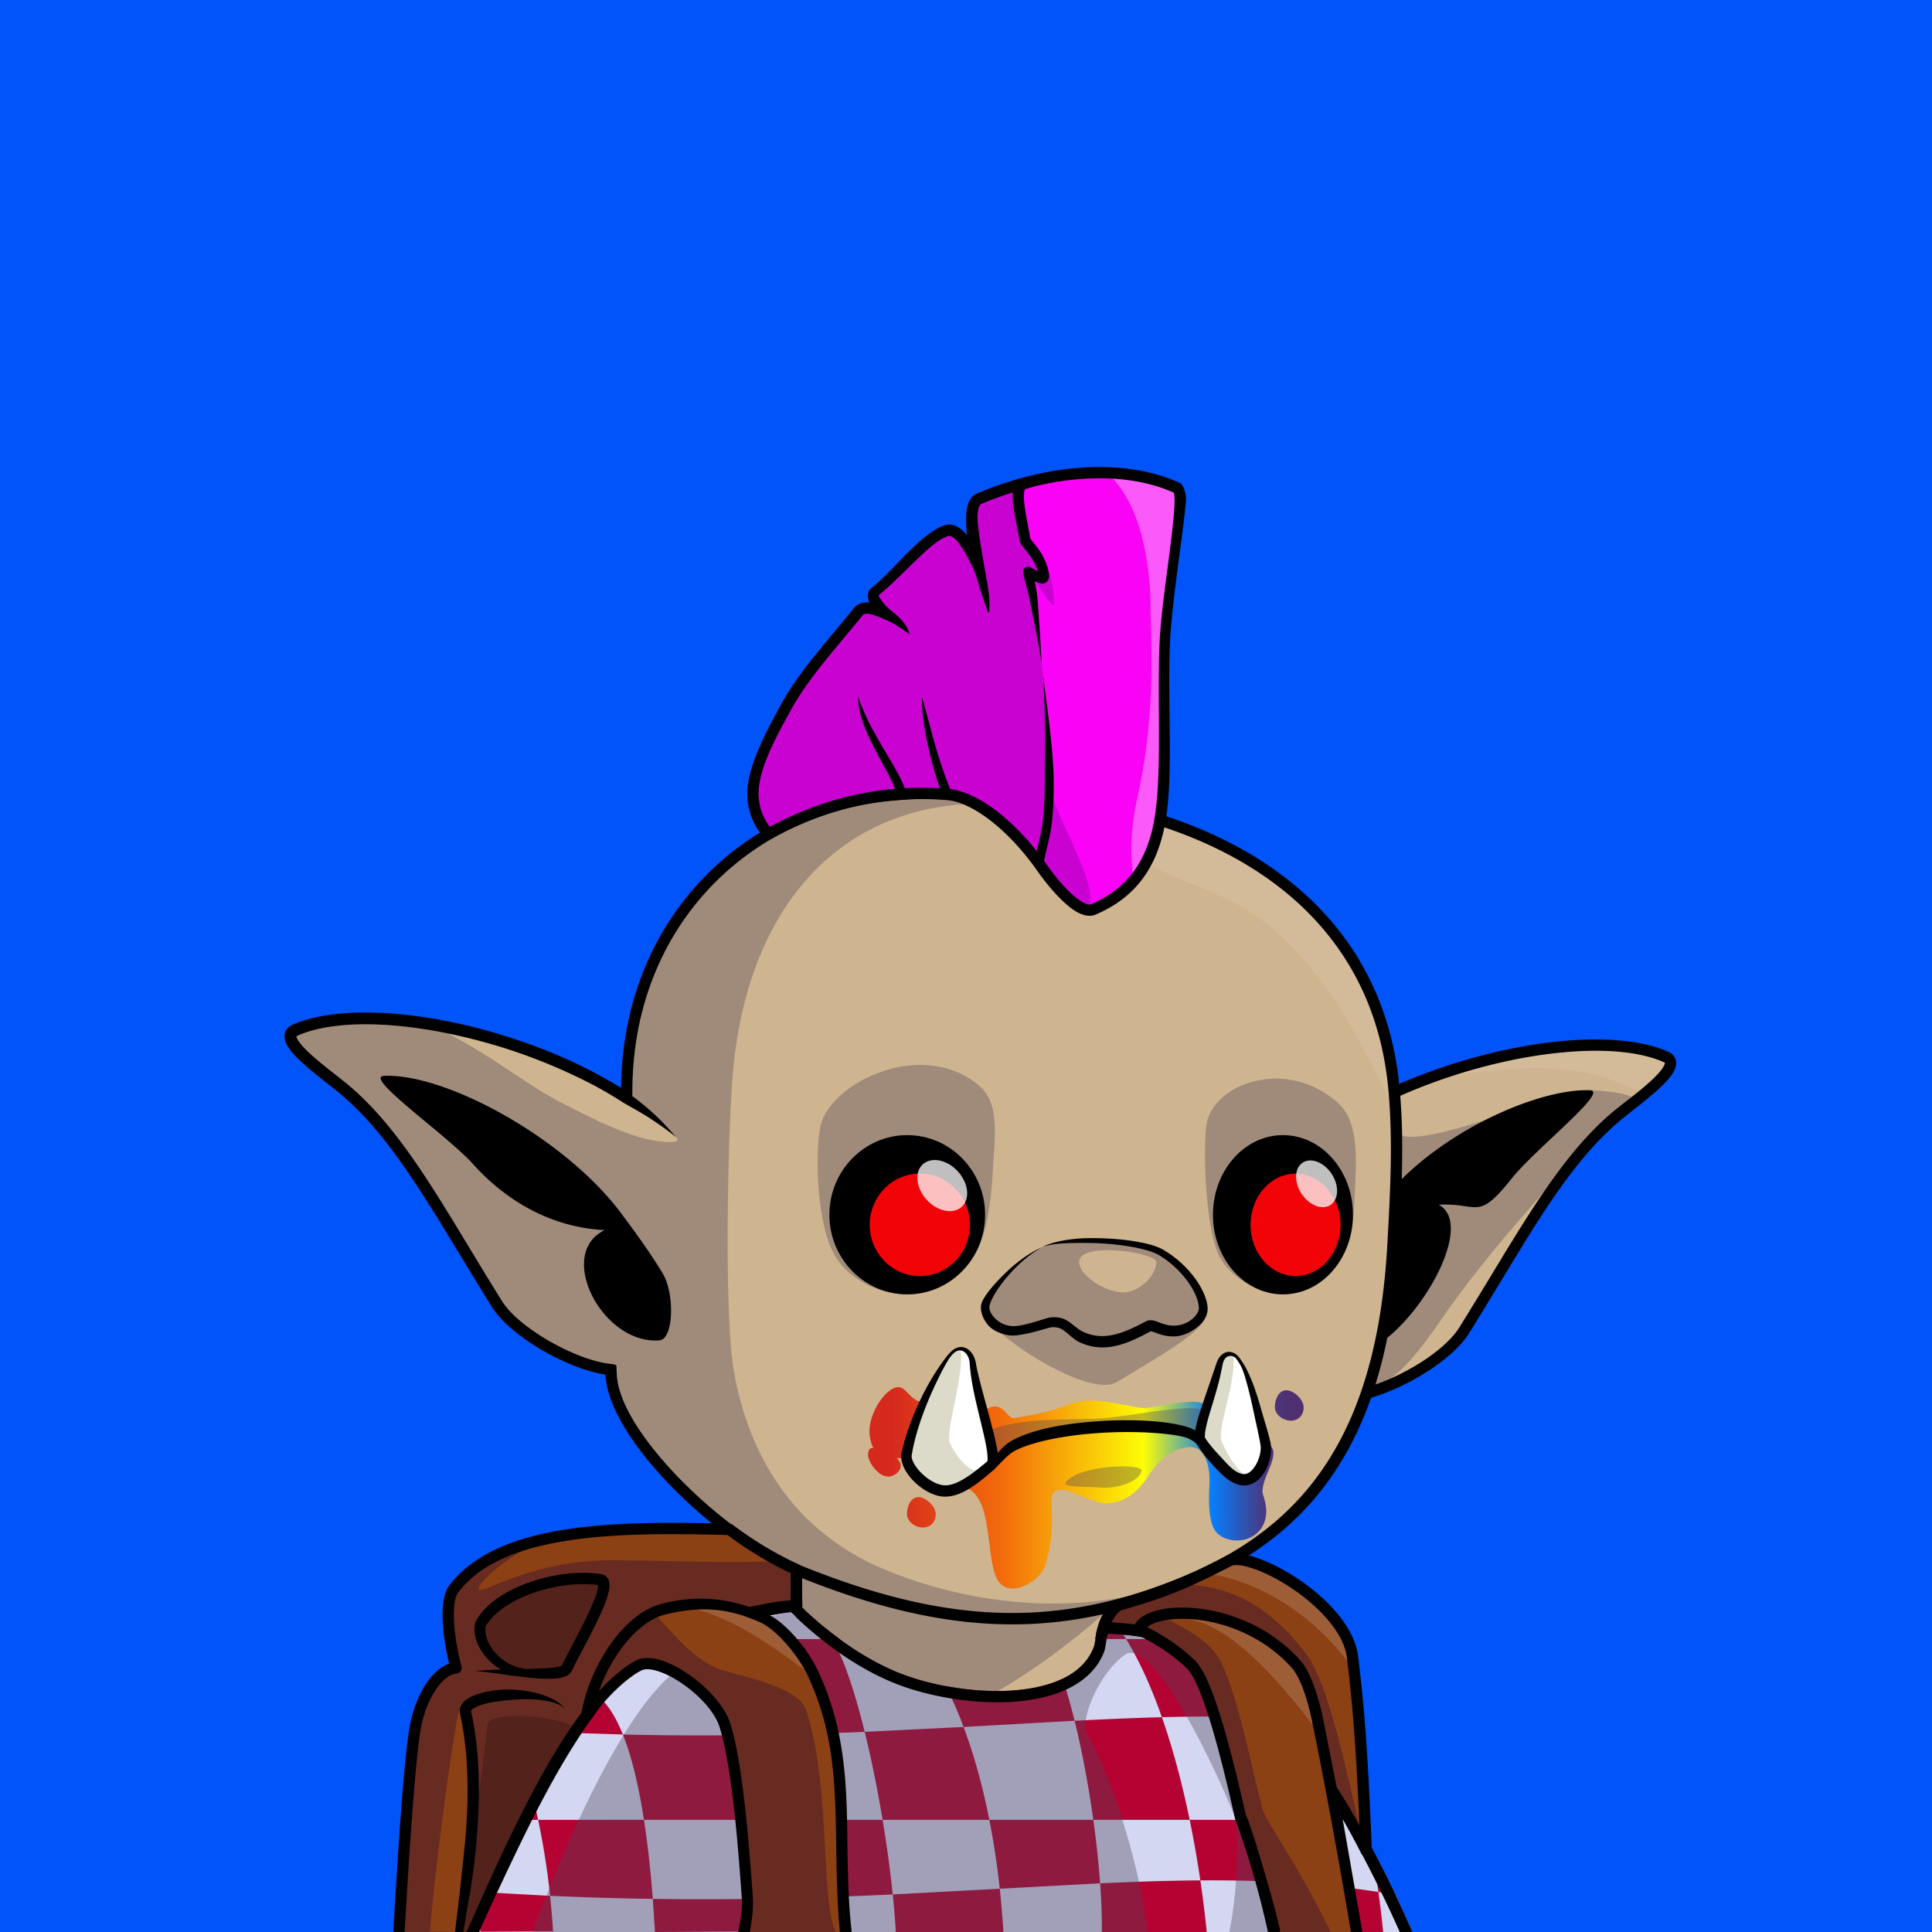 <svg xmlns="http://www.w3.org/2000/svg" viewBox="0 0 2048 2048"><rect width="100%" height="100%" fill="#0054fa"/><g><path d="M664.25 1163.954l.12-8.52c.8-178.728 128.36-299.391 281.77-312.65 261.879-22.635 506.601 68.68 531.1 307.08l.76 8c103.833-46.91 227.811-63.93 287.686-37.61 22.147 9.74-33.629 47.01-54.284 64.78-58.889 50.65-100.057 130.4-159.538 225.58-16.432 26.29-64.94 55.98-103.185 66.12-33.983 99.12-96.476 158.29-182.401 195.73-20.435 8.9-40.483 16.44-60.333 22.6-21.982 8.47-33.677 16.19-35.954 30.73 65.587.63 135.027 26.53 198.6 114.89 41.749 58.02 79.428 133.63 111.807 207.32H512.26c51.49-109.62 90.59-193.75 158.05-270.42 30.35-34.5 112.98-63.8 173.85-70.81l-.28-42.88c-77.35-31.62-192.24-139.97-195.96-206.06-.07-1.24-.07-3.25 0-5.95-39.29-3.74-101.98-39.04-121.07-69.58-59.48-95.17-100.65-174.92-159.54-225.57-20.65-17.77-76.43-55.04-54.28-64.78 72.79-32 240.32.05 351.22 72z" fill="#ceb48f"/><path d="M1339.601 919.447c134.666 83.519 147.647 264.478 138.178 252.824-17.558-21.602-69.783-172.432-182.619-221.684-73.261-31.98-140.617-53.551-132.157-96.243 1.407-7.073 108.658 22.968 176.598 65.104zm171.389 225.152c92.045-35.298 204.328-53.607 259.807-22.537 8.18 4.581-14.491 36.79-29.671 34.271-31.586-5.244-53.031-42.345-230.136-11.735zm-340.171 581.63c1.645-7.552 85.513 1.804 146.382 57.832 69.208 63.692 116.474 160.354 109.435 156.547-62.753-33.993-46.047-52.918-112.495-102.58-122.765-91.764-152.599-52.399-151.085-64.312.635-5.006 4.221-31.282 7.763-47.487z" fill="#fff" fill-opacity=".1"/><path d="M716.59 1205.4c-7.392-8.79-15.342-17.33-24.25-25.47-6.429-5.88-13.231-11.49-20.441-16.84l-1.608-1.18.081-6.45c.784-175.291 125.818-293.694 276.28-306.699 74.288-6.421 147.238-3.646 214.048 9.158-46.71-7.553-95.59-9.226-144.43-5.007-135.032 11.664-225.18 116.514-239.482 285.818-5.233 61.94-9.551 253.77 1.276 315.37 11.095 63.12 44.916 157.73 151.538 206.06 53.529 24.26 155.348 53.39 263.398 32.48-.36.1-15.6 11.34-15.45 11.31 0 0-149.41 138.84-235.221 120.5 51.737 16.44 115.461 21.24 170.521 1.08 43.97-16.11 95.76 141.88 103.36 222.47H594.838c27.912-59.41 72.782-156.39 125.001-221.88 44.124-55.33 95.768-84.42 123.644-87.63-.026-.09-.034-63.24-.055-81.28-45.307-19.37-102.749-64.46-142.634-111.29-26.535-31.16-45.451-62.96-46.883-88.42l-.432-9.33c-.01-1.99-4.887-2.25-4.985-2.26h-.011c-18.557-1.79-42.488-10.98-64.275-23.26-22.529-12.7-42.835-28.67-52.146-43.6-39.189-62.82-70.441-118.93-104.044-164.44-17.717-23.99-36.1-45.06-56.574-62.69-10.3-8.86-29.381-22.6-43.081-35.32-3.766-3.5-7.109-6.91-9.682-10.11-1.731-2.15-3.1-4.16-3.887-6.02a7.68 7.68 0 0 1-.423-1.25c-.053-.23-.239-.43-.129-.6.243-.39.75-.57 1.346-.83 35.917-15.82 95.36-15.34 159.448-2.25 49.412 25.83 82.14 53.67 119.802 73.2 45.949 23.82 85.53 42.72 117.572 41.82 1.94-.06 4.621-.44 5.676-2.13.543-.87-1.495-3.03-1.496-3.03zm627.69 842.6c-3.15-13.2-6.34-25.6-9.72-38.08l-8.96-31.63-6.01-21.13-7.23-26.56-7.06-26.68c7.08 16.07 61.11 89.31 82.79 144.08h-43.81zm345.47-845.52c-54.99 64.46-110.62 122.25-161 194.9-21.98 31.69-46.91 66.71-78.59 76.73 17.41-67.03 32.04-203.75 31.87-273.34 17.25 21.55 169.61-44.7 200.43-45.15 15.99-.23 59.29 4.78 49.25 13.1l-41.96 33.76z" fill="#4c4157" fill-opacity=".35"/><path d="M1473.48 2048c-31.36-70.61-69.82-148.31-109.76-203.82-61.23-85.08-127.9-111.06-191.16-112.35-1.75 6.25-2.99 13.39-4.03 20.96l-1.27 9.63-1 6.46c-.37 2.2-.78 4.3-1.23 6.49-.63 2.99-1.33 5.75-1.98 8.7-.54-2.54-1.12-4.92-1.56-7.52-.65-3.79-1.14-7.5-1.43-11.33-.29-3.85-.28-7.65-.21-11.4.1-6.04.61-11.84 1.34-17.25 1.19-8.94 3.33-16.76 6.44-22.7.51-.97 1.05-1.88 1.62-2.75-100.32 22.51-198.598 9.82-319.09-38.22l.313 34.25c-.105 12.79-.504 25.53-1.236 41.16-.295 6.31 4.324 13.83 11.93 22.01 18.966 20.4 56.914 42.72 103.326 54.73 16.688 4.32 34.469 7.27 52.877 8.4 11.69.71 23.61.55 35.71-.2 5.91-.36 11.84-.85 17.84-1.45 5.95-.6 11.88-1.26 17.92-2.1 7.99-1.12 15.91-2.32 24.01-4.17-6.74 3.46-13.33 6.58-20.23 9.18-4.7 1.77-9.42 3.21-14.18 4.52-4.84 1.33-9.67 2.45-14.54 3.34-3.28.6-6.57 1.06-9.86 1.43-12.58 1.43-25.07 1.63-37.29 1.08-19.229-.88-37.816-3.91-55.253-8.34-49.182-12.5-89.212-36.5-109.288-58.09-10.457-11.25-15.564-22.24-15.145-30.92l1.188-34.16c-58.719 8.08-134.861 35.49-163.445 67.98-65.324 74.25-106.729 161.58-155.993 266.45h-12.972c51.774-110.2 92.14-197.3 159.955-274.38 30.174-34.29 110.673-63.91 172.324-72.14l-.216-33.59c-46.569-20.16-105.394-66.22-146.247-114.19-28.554-33.53-48.187-68.13-49.728-95.53-.017-.29-.03-.63-.04-1-19.037-2.93-42.322-11.96-63.642-23.92-24.563-13.77-46.446-31.45-56.617-47.68-32.852-52.48-60.121-100.25-87.863-141.03-22.174-32.6-44.621-60.69-70.596-83-14.586-12.54-46.173-34.73-56.936-50.45-3.947-5.76-5.309-11.12-4.392-15.31.842-3.86 3.342-7.34 8.615-9.66 47.079-20.66 133.03-15.67 218.378 10.04 36.991 11.15 74.084 25.77 107.43 44.28 7.556 4.08 14.942 8.32 22.121 12.73 1.868-180.935 131.512-302.905 287.231-316.364 265.331-22.933 512.591 70.755 537.561 312.204 60.98-26.46 128.04-42.78 184.9-46.39 40.2-2.55 75.37 1.31 100.02 12.15 4.61 2.02 7.04 4.99 8.09 8.25 1.36 4.18.31 9.58-3.54 15.45-10.33 15.76-42.56 38.4-57.34 51.11-58.5 50.32-99.27 129.66-158.36 224.21-16.57 26.52-64.49 56.61-103.57 67.87-34.79 99.22-98.12 158.58-184.71 196.3-20.64 9-40.88 16.61-60.93 22.84-8.16 3.16-14.83 6.19-20.01 9.57-4.35 2.84-7.56 5.91-9.58 9.63 64.74 2.66 132.85 30.37 195.31 117.18 41.97 58.33 79.88 134.32 112.43 208.41a5.95 5.95 0 0 1 .5 2.41h-12.91zm-1.46-889.61l-.75-7.91c-24.17-235.178-266.28-324.047-524.618-301.719-150.462 13.005-275.496 131.408-276.28 306.699l-.081 6.45 1.608 1.18c7.21 5.35 14.012 10.96 20.441 16.84 8.908 8.14 16.858 16.68 24.251 25.47-8.794-7.2-18.26-13.79-28.23-20.36-7.111-4.69-26.405-15.42-27.379-16.05-9.849-6.39-20.15-12.46-30.794-18.2-32.965-17.26-68.812-31.95-104.928-42.66-82.063-24.34-164.486-30.24-209.672-10.34-.596.26-1.103.44-1.346.83-.11.17.076.37.129.6a7.68 7.68 0 0 0 .423 1.25c.787 1.86 2.156 3.87 3.887 6.02 2.573 3.2 5.916 6.61 9.682 10.11 13.7 12.72 32.781 26.46 43.081 35.32 20.474 17.63 38.857 38.7 56.574 62.69 33.603 45.51 64.855 101.62 104.044 164.44 9.311 14.93 29.617 30.9 52.146 43.6 21.787 12.28 45.718 21.47 64.275 23.26h.011c.098.01 4.975.27 4.985 2.26.009 1.9.386 8.51.432 9.33 1.432 25.46 20.348 57.26 46.883 88.42 40.688 47.78 99.648 93.74 145.356 112.42 160.39 65.58 280.22 68.54 417.73 8.62 122.31-53.29 196.03-151.54 206.8-348.45 2.87-52.35 6-106.92 1.34-160.12zm-1064.783-17.94c66-2.67 191.943 66.49 250.961 145.34 14.558 19.45 30.905 41.84 44.229 63.95 12.896 21.4 11.905 69.97-3.528 71.12-60.576 4.53-110.059-92.04-57.849-116.91-48.187-2.24-98.222-24.04-139.601-69.96-28.326-31.44-117.065-92.62-94.212-93.54zm1063.353 277.7c-3.52 17.46-7.71 33.93-12.56 49.47 34.72-11.89 74.42-37.28 88.74-60.19 59.87-95.79 101.44-175.97 160.72-226.94 14.13-12.17 45.24-33.52 55.12-48.59.77-1.19 1.4-2.3 1.8-3.37.26-.68.54-1.27.37-1.81-.17-.51-.8-.66-1.51-.97-23.26-10.22-56.49-13.56-94.43-11.15-56.76 3.6-123.89 20.18-184.51 47 2.33 29.25 2.42 58.87 1.56 88.29 59.15-58.63 150.93-96.37 199.72-94.13 20.18.93-58.17 62.1-83.18 93.54-36.53 45.92-34.73 25.5-77.28 27.74 35.01 18.89-8.28 103.49-54.56 141.11zM787.582 2048c2.866-14.28 5.304-27.7 7.576-41.28l5.053-32.49 3.362-21.7 4.51-27.16 4.718-27.18-1.028 47.31c-.515 11.17-1.291 21.54-2.234 31.47-2.35 24.76-5.708 46.68-9.915 71.03h-12.042zm556.698 0c-3.15-13.2-6.34-25.6-9.72-38.08l-8.96-31.63-6.01-21.13-7.23-26.56-7.06-26.68 18.81 43.43c4.2 10.37 7.82 20.11 11.1 29.53 8.48 24.28 14.7 46.24 21.28 71.12h-12.21z"/></g><g><path d="M814.464 884.1c55.402-30.612 117.807-47.769 190.026-41.907 29.54 2.398 69.34 33.696 99.95 77.448 13.63 19.47 39.98 50.616 54.63 44.314 31.56-13.573 60.79-38.447 70.44-93.91 8.65-49.756 2.81-126.167 5.75-189.503 2.5-53.989 23-158.389 13.27-162.924-56.25-26.225-136.38-20.509-210.98 11.232-11.87 5.051-6.8 38.839-3.73 61.747-9.93-15.655-19.62-31.384-30.44-28.083-22.512 6.866-52.199 46.39-76.162 66.017-4.454 3.648 3.156 13.23 8.783 19.099-9.631-1.997-20.747-6.135-26.468 1.05-25.392 31.896-56.212 64.559-76.203 100.698-16.084 29.076-36.703 67.278-35.109 94.949.875 15.181 6.043 27.889 16.243 39.773z" fill="#f902f6"/><path d="M1080.18 519.207l4.94 48.753c16.89 9.566 29.86 32.821 32.29 69.93.99 15.059-19.63-25.218-25.44-26.449 4.99 31.444 8.96 59.377 12.38 91.697l1.48 14.172a1732.14 1732.14 0 0 1 6.81 99.426c.26 6.404.07 15.848 2.11 24.64 5.95 25.673 51.34 100.427 39.18 120.47-26.65-9.594-45.92-48.473-77.06-75.451-22.67-19.638-47.16-35.466-60.08-43.359-72.825-5.695-139.989 9.789-202.886 41.242-20.208-31.798-13.147-52.951-3.34-87.644 12.636-44.703 59.409-103.459 102.291-150.291l18.846-.211-6.609-18.546c26.016-24.498 52.179-48.494 80.108-66.488l25.85 22.389c-1.65-.829 4.01-54.665 6.23-53.473.7.377 42.9-10.807 42.9-10.807z" fill="#c902d2"/><path d="M1172.68 501.36c41.94 33.089 47.01 116.508 46.87 138.555-.18 29.539 7.11 111.514-13.51 203.81-8.23 36.845-7.71 63.265-4.68 86.704 17.43-22.663 28.92-55.271 32.96-100.336-.89-69.287-.29-137.346 5.65-201.005 4.34-36.731 9.93-73.065 10.09-111.132.05-10.205-84.37-22.111-77.38-16.596z" fill="#fb59f9"/><path d="M921.805 638.561c-2.538-3.416-2.425-11.74 1.327-14.676 14.948-11.698 30.893-30.536 46.509-45.194 11.264-10.574 22.306-18.963 31.989-21.916 6.24-1.904 12.38.058 18.23 5.174 1.71 1.493 3.41 3.286 5.1 5.302-.96-10.447-1.31-20.672.06-28.241 1.47-8.053 5.07-13.509 10.18-15.681 76.33-32.473 158.31-37.979 215.86-11.149 3.42 1.594 6.63 11.771 6.06 19.008-2.39 30.727-14.88 106.235-16.88 149.487-2.95 63.588 3.87 140.445-4.82 190.399-10.12 58.161-40.89 84.16-73.98 98.393-5.89 2.535-13.32 1.237-21.15-3.487-14.23-8.582-30.81-28.674-40.76-42.899-17.9-25.572-38.98-46.809-59.22-60.185-12.87-8.507-25.32-13.831-36.3-14.722-70.938-5.759-132.229 11.111-186.644 41.178a6 6 0 0 1-7.455-1.344c-11.112-12.947-16.727-26.797-17.68-43.336-1.646-28.574 19.239-68.173 35.849-98.198 20.149-36.425 51.166-69.382 76.759-101.531 3.455-4.339 8.123-6.139 13.52-6.309 1.075-.033 2.186.009 3.323.107.04-.06.167-.121.123-.18zm182.555 64.454c.1 1.21-.69-3.29-1.36-7.49-.88-5.55-2.25-13.244-4.85-26.81l-6.66-33.056c-1.8-8.975-4.86-17.786-6.68-27.994-.07-.441-.3-1.654-.11-2.677.56-2.882 2.92-3.771 3.31-3.915.26-.098 1.73-.653 3.5-.066 1.24.413 5.17 2.844 8.59 4.667-4.68-17.51-18.13-24.947-19.54-33.893-2.61-16.421-8.13-36.263-6.94-49.855-11.3 3.546-22.57 7.702-33.72 12.445-1.02.433-1.5 1.545-2.01 2.826-.97 2.503-1.45 5.714-1.68 9.344-.79 12.68 9.1 63.671 10.88 74.756 1.07 6.668 1.38 10.318 1.68 13.73.09 1.11.18 6.744-.09 11.054-.24 3.759-.95 3.71-1.39 2.716-.42-.949-1.11-2.696-2.29-6.177-2.54-7.496-7.38-21.622-9.32-28.863-3.76-14.123-16.36-35.005-21.17-40.257-1.6-1.749-3.19-3.221-4.83-4.242-1.49-.93-2.98-1.485-4.55-1.005-8.327 2.54-17.589 10.093-27.276 19.187-15.412 14.467-32.134 31.985-46.515 43.598a19.47 19.47 0 0 0 .729 1.695c.734 1.432 2.343 3.749 3.471 5.218 1.448 1.886 3.065 3.71 4.549 5.27 3.757 3.953 10.136 7.849 14.825 13.157 2.641 2.989 3.937 4.788 5.213 6.638 1.857 2.689 3.468 7.02 3.705 7.658.542 1.458.312 2.07-.456 1.427-2.543-2.127-2.257-1.823-5.642-4.261-1.319-.95-2.045-1.455-8.576-5.693-5.129-3.327-23.879-11.088-28.348-11.455-2.574-.212-5.014-.243-6.581 1.725-25.192 31.644-55.815 64.013-75.648 99.865-15.559 28.127-35.91 64.932-34.368 91.7.705 12.237 4.485 22.704 11.786 32.452 40.277-21.595 84.183-36.158 132.736-40.225-6.833-18.228-23.292-41.544-33.332-68.65-.512-1.382-1.362-3.697-2.75-8.279-.029-.094-1.024-3.856-1.543-6.535-1.615-8.331-1.725-15.122-1.72-15.144.327 1.316 1.57 4.661 1.719 5.062 2.502 6.729 5.007 12.463 7.094 17 12.81 27.842 33.772 56.182 40.843 75.845 12.149-.635 24.587-.616 37.327.11-5.134-14.36-12.423-38.81-16.791-67.178-1.522-9.886-1.746-13.353-2.158-21.921-.021-.439-.061-1.268-.147-5.49-.013-.608.324-2.371.867-.143 1.864 7.656 1.997 8.801 4.381 16.676.782 2.585 5.308 19.997 8.458 31.207 2.463 8.766 8.659 29.135 16.298 47.682 12.09 1.507 25.71 7.221 39.65 16.433 17.51 11.573 35.67 28.688 52.04 49.36 2.11-9.012 4.76-18.844 6.18-29.699 2.81-21.555 2.32-46.417 2.47-55.071l.25-24.17c.16-23.652-.46-42.24-1.21-59.673-.06-1.549-.75-12.623-.83-13.693-.03-.384-.03-2.906 0-2.621l4.18 31.888c5.26 41.023 6.26 59.346 6.54 64.527.03.447.62 8.256.4 25.163-.36 27.093-2.97 40.678-3.64 44.159-1.85 9.632-4.96 21.022-6.55 29.491l2.6 3.656c7.89 11.268 20.15 26.625 31.78 35.767 3.47 2.721 6.83 4.877 9.99 6.032 2.05.75 3.93 1.147 5.57.443 30.02-12.912 57.71-36.661 66.89-89.426 8.63-49.559 2.75-125.668 5.67-188.753 2-43.131 15.52-118.478 15.86-149.211.04-3.367-.43-7.167-.64-8.692-38.43-17.377-87.94-19.594-138.97-8.811-6.21 1.31-18.86 4.846-18.99 5.08-1.62 2.997-1.05 10.914-.98 11.864.84 11.703 4.18 25.02 6.39 39.511 1.4 4.189 13.99 14.51 18.7 32.417.47 1.813 1.48 6.26 1.43 8.589-.13 4.987-4.22 9.355-11.55 6.715-1.15-.414-2.33-.958-3.55-1.589a287.32 287.32 0 0 1 1.83 10.094c.83 5.041 1.52 13.401 3.34 41.979l1.51 25.051.72 9.754z"/></g><g><path d="M1496.74 2048H494.382c51.774-110.2 90.254-200.72 158.069-277.8 29.986-34.08 120.421-64.45 182.081-72.92.231-.06.467-.1.709-.13 3.963-.52 7.491.64 10.677 2.8s5.966 5.53 8.65 8.02c31.417 29.14 63.188 50.36 94.895 63.8 42.84 18.16 110.967 28.15 159.437 14.28 23.31-6.67 42-18.99 50.15-39.15 2.51-6.22 1.73-11.8 4.36-20.95.92-3.18 2.95-5.88 6.26-5.73a3.02 3.02 0 0 1 .3.02c3.14-.3 6.8-.3 8.18-.24 64.74 2.66 137.31 26.9 199.77 113.71 41.97 58.33 85.76 137.79 118.31 211.88a5.96 5.96 0 0 1 .51 2.41z" fill="#b40333"/><path d="M602.366 1836.82l57.902 1.82c9.682 24.2 16.943 55.69 22.343 90.44H570.418c-1.907-8.96-3.963-17.78-6.166-26.46 12.057-22.92 24.548-44.82 38.114-65.8zm57.902 1.82c-6.762-16.89-14.705-30.23-24.021-38.64 24.225-26.03 51.039-47.31 81.677-61.58 20.742 28.29 38.484 62.53 52.87 101.09-35.383.26-72.17.03-110.526-.87zm110.526.87c51.402-.37 99.843-1.77 145.834-3.67 7.234 29.35 13.681 61.52 18.951 93.24H796.542c-6.749-31.71-15.376-61.76-25.748-89.57zm145.834-3.67c-10.21-41.44-21.989-77.27-34.242-98.37h7.713c19.745 14.49 39.567 25.91 59.364 34.3 15.225 6.46 33.644 11.88 53.237 15.57 6.81 13.65 13.05 28.12 18.72 43.31l-104.792 5.19zm-34.242-98.37H700.44c40.119-19.46 93.378-34.59 134.092-40.19.231-.06.467-.1.709-.13 3.963-.52 7.491.64 10.677 2.8s5.966 5.53 8.65 8.02a423.13 423.13 0 0 0 16.469 14.53c3.807 3.43 7.6 8.51 11.349 14.97zm571.214 220.2c2.86 15.98 5.38 32.01 7.56 47.91-35.82-5.59-71.65-8.96-108.09-10.73-1.54-20.88-3.96-43.2-7.11-65.77H1438l15.6 28.59zm7.56 47.91l18.1 3.01c5.92 12.4 11.6 24.77 16.97 37a5.96 5.96 0 0 1 .51 2.41h-30.51a1227.03 1227.03 0 0 0-5.07-42.42zM509.189 2048l-.022-.25 77.079-.47c-.775-12.67-1.822-25.22-3.132-37.61 37.709 1.7 73.96 2.73 108.889 3.23l2.304 35.1H509.189zm-.022-.25l-14.71.09 12.372-26.46 2.338 26.37zm41.549-118.67h19.702c5.507 25.87 9.763 52.84 12.696 80.59l-69.058-3.8 36.66-76.79zm710.984-191.61h-68c-3.73-6.09-7.59-11.86-11.56-17.28 25.72 1.41 52.61 6.32 79.56 17.28zm-79.56-17.28c-5.94 2.76-11.85 3.57-17.69 3.25 1.12-1.96 2.84-3.33 5.22-3.22a3.02 3.02 0 0 1 .3.02c3.14-.3 6.8-.3 8.18-.24l3.99.19zm187.06 101.89c-14.59-.91-29.26-1.55-44.05-1.95-5.49-21.78-11.5-41.55-17.83-57.8 21.17 14.78 41.98 34.27 61.88 59.75zM694.307 2048l118.064-.72a857.07 857.07 0 0 0-2.818-34.58c48.071-.83 93.517-2.49 136.797-4.51 1.467 14.21 2.56 27.61 3.23 39.81H694.307zm369.353 0c-.95-15.48-2.24-30.78-3.87-45.86l106.38-5.73c1.35 18.66 1.98 36.15 1.78 51.59h-104.29zm215.56 0a1233.74 1233.74 0 0 0-6.82-54.71c27.36-.17 54.17.27 80.67 1.56 1.42 19.25 2.1 37.28 1.89 53.15h-75.74zm-596.609-118.92h113.931c5.707 26.81 10.071 54.81 13.011 83.62-37.513.65-76.624.79-117.55.2-2.206-28.64-5.252-57.18-9.392-83.82zm252.968 0h113.161c4.65 23.54 8.33 47.98 11.05 73.06l-113.44 6.05c-2.546-24.64-6.22-51.71-10.771-79.11zm113.161 0c-6.92-35.09-16.01-68.18-27.32-98.43l117.7-6.57c8 32.43 14.83 69.03 19.83 105h-110.21zm90.38-105c-3.96-16.09-8.22-31.16-12.67-44.61 14.97-7.22 26.62-17.79 32.6-32.57 1.26-3.13 1.69-6.09 2.14-9.43h32.51c14.42 23.51 27.05 51.76 37.95 82.84-30 .77-60.75 2.13-92.53 3.77zm92.53-3.77c31.91-.83 62.96-1 93.5-.18 8.42 33.39 15.6 71.52 20.81 108.95h-84.86c-7.82-37.96-17.62-75.03-29.45-108.77zm29.45 108.77c4.38 21.27 8.14 42.81 11.3 64.21-34.4.22-69.66 1.42-106.23 3.12-1.53-21.33-4-44.2-7.22-67.33h102.15z" fill="#d4d7f2"/><path d="M1151.45 1836.64c31.78 54.94 59.54 155.97 64.76 211.36H564.844c22.083-61.59 67.611-173.33 117.573-240.56 49.669-66.82 127.035-95.19 154.912-98.4-.026-.09 128.681 108.33 258.281 91.71 37.08-14.64 68.08-42.26 78.78-68.43 8.94-16.71 72.13 15.44 89.67 34.16 12 12.81 108.26 226.75 129.94 281.52h-90.84c8.4-42.22 10.49-95.5 6.05-120.26-1.79-9.98-83.06-197.49-116.96-173.51-24.91 17.63-46.47 63.58-40.8 82.41z" fill="#4c4157" fill-opacity=".37"/><path d="M837.329 1709.04l-1.516.18c-58.719 8.08-145.768 36.42-174.352 68.9-65.324 74.25-104.843 165.01-154.107 269.88h-12.972c51.774-110.2 90.254-200.72 158.069-277.8 29.986-34.08 120.421-64.45 182.081-72.92.231-.06.467-.1.709-.13 3.963-.52 7.491.64 10.677 2.8s5.966 5.53 8.65 8.02c31.417 29.14 63.188 50.36 94.895 63.8 42.84 18.16 110.967 28.15 159.437 14.28 23.31-6.67 42-18.99 50.15-39.15 2.51-6.22 1.73-11.8 4.36-20.95.92-3.18 2.95-5.88 6.26-5.73a3.02 3.02 0 0 1 .3.02c3.14-.3 6.8-.3 8.18-.24 64.74 2.66 137.31 26.9 199.77 113.71 41.97 58.33 85.76 137.79 118.31 211.88a5.96 5.96 0 0 1 .51 2.41h-12.92c-31.36-70.61-75.7-151.77-115.64-207.28-60.44-84-130.54-107.01-193.18-108.83-2.07-.06-2.42 13.82-4.86 19.84-9.48 23.47-30.84 38.1-57.94 45.86-50.89 14.56-122.441 4.3-167.42-14.77-32.855-13.93-65.818-35.85-98.373-66.05-1.987-1.84-3.993-4.28-6.247-6.15-.884-.73-1.755-1.49-2.831-1.58zM782.761 2048c2.866-14.28 5.303-27.7 7.576-41.28l5.052-32.49 3.363-21.7 4.51-27.16 4.717-27.18-1.028 47.31a645.44 645.44 0 0 1-2.233 31.47c-2.35 24.76-5.709 46.68-9.916 71.03h-12.041zm567.429 0c-3.15-13.2-6.34-25.6-9.72-38.08l-8.96-31.63-6-21.13-7.24-26.56-7.05-26.68 18.8 43.43c4.2 10.37 7.82 20.11 11.1 29.53 8.48 24.28 14.71 46.24 21.28 71.12h-12.21z"/><path d="M622.12 1817.72c-42.523 56.52-78.851 133.46-121.228 230.28h-77.916c4.289-75.29 10.993-183.93 17.48-218.13 5.985-31.55 23.516-59.8 42.974-61.85-7.737-28.43-12.755-69.91-2.581-83.43 49.69-66.04 175.611-66.37 292.393-63.36 22.603 17.08 45.528 30.86 68.769 41.41l2.665 39.34c-18.918.67-36.574 2.56-53.135 5.65 5.715 1.95 11.127 4.15 16.325 6.45 19.914 8.8 44.08 39.07 53.297 58.52 43.835 92.48 24.408 175.98 35.627 275.4H794.802c-5.232-76.94-11.381-170.62-26.177-218.67-10.653-34.61-69.101-74.88-91.232-64.04-11.936 5.84-29.67 21-43.885 37.97l-3.187 3.91c-3.037 3.83-5.864 7.73-8.377 11.6l.176-1.05zm589.53-88.5c-.92-.17-1.81-.32-2.67-.44-14.53-2.08-25.57-2.58-38.56-3.62.79-7.16 9.37-21.94 16.8-24.05 46.34-13.13 71.11-23.52 115.47-46.46 22.73-11.76 123.86 44.49 131.01 101.75 8.51 68.14 11.38 130.39 14.52 205.36-11.59-23.65-24.03-45.25-36.95-64.91l26.87 151.15h-87.95l-35.11-121.56c-13.61-59.78-33.99-143.95-52.64-162.05-14.6-14.16-31.24-25.16-50.79-35.17z" fill="#8c4114"/><path d="M503.284 2048h-80.308l16.066-208.75c4.282-24.07 12.822-45.17 26.332-62.81l16.015-7.46-3.755-79.16c27.838-34.12 62.881-51.65 102.412-58.85-40.978 16.29-70.832 45.22-72.772 52.47-3.238 12.08 50.733-30.45 145.277-29.52 62.088.62 116.707 3.18 172.082.96 6.605 3.46 13.046 6.48 19.246 9.02l.245 37.95-.096-.01-41.233 8.76c-37.984-12.89-74.75-11.9-110.768-2.4 22.453 24.96 46.566 54.65 74.883 62.59 30.512 8.57 80.348 19.02 87.924 42.6 26.025 81.02 14.867 200.22 30.933 234.61h-94.954c9.443-60.9-7.572-135.64-18.537-191.23l-12.68-48.28c-24.42-25.23-49.948-40.25-76.627-44.67-23.361 12.14-41.703 30.29-57.863 51.05l-82.476 144.24-39.346 88.89zm-15.619 0c9.359-91.49 19.466-190.58-.283-235.3-2.544-5.76-25.286 154.2-31.539 234.74l31.822.56zm860.015 0c2.76-41.4-29.4-92.69-38.78-129.86l-30.32-121.17c-11.67-33.71-39.97-52.75-69.98-70.28l-36.12 1.08s5.29-1.9-2.49-1.98c2.27-14.54 13.97-22.26 35.95-30.73 14.63-4.54 29.37-9.83 44.29-15.86l6.49.41c52.29 2.03 91.47 26.54 127.07 72.36 25.59 32.93 45.14 135.35 59.67 192.73l-28.69-37.39-38.27-141.46c-43.91-42.72-93.35-58.69-147.06-53.97 24.44 14.13 55.4 25.53 67.52 55.35 19.3 47.49 27.81 99.1 41.23 149.75 4.01 15.13 29.32 44.99 72.68 131.02h-63.19z" fill="#320a35" fill-opacity=".4"/><path d="M416.923 2048c4.304-75.56 11.128-184.92 17.638-219.25 3.799-20.03 12.085-38.76 22.481-51.04 5.792-6.84 12.293-11.71 19.054-14.11-4.778-19.61-8.045-43.49-6.618-60.89.766-9.35 3.001-16.97 6.577-21.72 20.645-27.44 53.831-44.19 94.139-53.93 58.662-14.18 132.588-13.65 203.202-11.83 1.252.03 2.463.45 3.463 1.21 22.231 16.8 46.728 31.38 69.586 41.76a5.99 5.99 0 0 1 3.505 5.06l.504 38.62c.11 1.62-.442 3.22-1.53 4.42-1.088 1.21-2.618 1.92-4.241 1.98-10.767.39-19.329 2.27-28.585 4 20.232 11 41.32 38.41 50.487 57.75 22.293 47.03 28.557 91.76 30.617 137.39 2.019 44.74-.043 90.34 5.551 139.91.025.22.037.45.037.67h-12.426c-4.74-47.29-3.21-97.06-5.15-140.04-1.991-44.09-7.93-87.34-29.472-132.79-8.731-18.42-31.437-47.27-50.3-55.6-25.017-11.05-55.196-19.76-101.071-7.86-14.325 3.72-27.964 14.24-39.772 28.22-12.481 14.77-22.871 33.44-29.671 52.65 13.592-14.8 29.014-27.38 39.827-32.68 7.81-3.82 19.514-2.85 32.342 2.34 26.923 10.9 59.373 39.69 67.262 65.32 12.208 39.65 18.757 114.38 23.616 182.52.925 12.97-.885 25.24-3.173 37.92h-12.205c2.399-11.98 4.626-23.12 3.789-35.03-4.778-68.02-11.004-141.31-23.495-181.88-6.021-19.56-28.484-40.81-49.806-52.66-8.302-4.61-16.436-7.8-23.39-8.7-3.732-.48-7.05-.33-9.663.95-14.864 7.28-39.013 29.71-53.054 51.36-.586.9-1.384 1.6-2.292 2.07-39.957 53.97-77.025 133.09-116.913 223.89h-13.104c41.365-94.29 80.093-176.62 121.745-232.49 5.239-29.31 19.823-60.61 39.019-83.33 13.565-16.05 29.466-27.81 45.923-32.08 38.79-10.07 69.454-4.49 92.901 3.29 14.572-2.64 27.475-6.01 43.809-6.83l.153-28.94c-21.979-10.27-45.634-24.41-67.05-40.45-68.943-1.75-140.929-2.28-198.155 11.55-37.304 9.02-68.264 24.09-87.37 49.48-3.514 4.67-4.504 13.29-4.51 23.41-.009 17.11 3.573 38.25 8.086 54.83a6.01 6.01 0 0 1-.838 4.97c-.993 1.45-2.574 2.39-4.323 2.58-6.433.67-12.444 5.08-17.859 11.48-9.257 10.93-16.466 27.68-19.849 45.52-6.286 33.14-13.135 142.41-17.402 217.01h-12.026zm927.147 0c-8.86-40.52-20.32-80.57-34.76-119.89-.03-.11-.06-.22-.08-.33-9.47-41.6-22.21-95.06-35.37-129.56-5.27-13.82-10.4-24.48-15.6-29.52-13.99-13.56-29.91-24.12-48.56-33.74l-1.57-.24c-14.39-2.06-25.32-2.55-38.19-3.58a5.98 5.98 0 0 1-4.15-2.16 6.04 6.04 0 0 1-1.34-4.48c.56-5.04 4.24-13.39 9.12-19.73 3.67-4.78 8.07-8.31 12.01-9.43 45.9-13 70.42-23.3 114.36-46.02 3.53-1.83 8.5-2.62 14.57-2.05 7.52.69 17.05 3.4 27.5 7.83 23.48 9.96 51.8 28.64 71.83 50.9 13.84 15.39 23.68 32.53 25.81 49.66 8.53 68.3 11.41 130.69 14.57 205.85.12 2.83-1.77 5.37-4.52 6.06-2.75.7-5.62-.62-6.87-3.17-6.34-12.94-12.94-25.26-19.73-36.98l20.96 119.61c.06.32.08.65.08.97h-12.12c-10.93-66.07-28.62-163.29-41.45-224.75-5.6-26.86-13.66-46.74-20.84-54.82-39.53-44.47-98.04-56.53-132.63-51.24-6.94 1.07-12.86 2.81-17.34 5.21-1.38.74-2.62 1.52-3.66 2.36 19.37 10.07 35.92 21.18 50.52 35.33 6 5.81 12.36 17.9 18.45 33.85 13.31 34.89 26.24 88.92 35.82 131 3.88 3.44 37.72 119.67 35.97 123.06h-12.79zm-861.704 0l5.154-43.45 5.343-50.55c5.649-62.2 2.081-103.73-5.225-137.54-2.243-10.38 8.846-16.19 9.434-16.53 11.342-6.59 29.558-8.43 32.107-8.6 7.02-.49 12.67-.49 20.426.15 3.547.3 16.6 1.88 26.987 5.61 14.036 5.02 19.706 10.82 21.912 13.44-6.408-4.75-14.53-7.51-29.422-8.86-3.706-.33-9.651-.78-21.935-.12-.833.04-3.981.21-10.394.84-.794.08-2.15.22-9.902 1.24-19.38 2.58-26.928 7.97-27.487 10.02-.073.27.912 4.01 2.421 12.45 8.882 49.67 6.278 100.68 1.305 146.12-.438 3.99-2.13 17.1-3.88 28.22l-8.178 47.56h-8.666zm934.574-153.41c8.28 12.64 16.35 26.07 24.13 40.31-2.77-63.08-5.88-118.16-13.32-177.75-1.87-14.94-10.77-29.71-22.84-43.12-18.84-20.95-45.5-38.51-67.59-47.88-9.09-3.86-17.36-6.33-23.91-6.94-3.3-.3-6.04-.22-7.96.77-44.8 23.16-69.81 33.65-116.59 46.91-2.01.56-3.91 2.76-5.78 5.19-1.82 2.37-3.49 5.1-4.71 7.67 8.07.59 15.77 1.13 24.55 2.18 1.71-2.98 4.34-5.73 7.85-8.1 5.78-3.92 14.21-6.92 24.51-8.5 37.39-5.72 100.71 7.07 143.42 55.13 7.93 8.92 17.43 30.66 23.62 60.34l14.62 73.79zm-886.001-124.86c-1.485-.86-2.983-1.81-4.485-2.85-15.361-10.74-26.072-29.66-22.96-45.75.026-.13-.06-.95 2.392-5.01 19.578-32.47 71.31-43.59 73.917-44.2 34.943-8.2 57.8-3.22 58.999-2.86 1.79.53 7.474 2.76 7.334 11.73-.285 18.21-25.961 61.95-38.052 86.48-1.975 4.01-2.298 5.27-4.387 7.12-4.99 4.41-14.032 4.87-17.371 5.04-5.209.27-10.371.22-21.258-.65-3.395-.27-22.132-2.47-30.419-3.66-16.849-2.44-23.5-3.16-30.839-3.77 8.078-.83 18.138-1.29 27.129-1.62zm26.796-.57l6.745-.2c1.228-.05 7.11-.11 13.278-.53 4.531-.31 7.601-.39 12.866-1.42.223-.04 3.556-.59 5.004-1.53 10.382-21.79 35.726-65.26 38.345-83 .14-.95.174-1.64.165-2.13-5.325-.87-25.608-3.33-54.446 3.94-14.123 3.57-27.782 8.9-39.175 15.67-17.808 10.58-23.953 21.1-25.703 24.16-1.875 10.8 5.179 24.87 16.794 34.13 3.489 2.78 12.343 9.35 26.127 10.91z"/><path d="M557.735 1769.16c-13.784-1.56-22.638-8.13-26.127-10.91-11.615-9.26-18.669-23.33-16.794-34.13 1.75-3.06 7.895-13.58 25.703-24.16 11.393-6.77 25.052-12.1 39.175-15.67 28.838-7.27 49.121-4.81 54.446-3.94.009.49-.025 1.18-.165 2.13-2.619 17.74-27.963 61.21-38.345 83-1.448.94-4.781 1.49-5.004 1.53-5.265 1.03-8.335 1.11-12.866 1.42-6.168.42-12.05.48-13.278.53l-6.745.2zm50.762 65.94c-39.578 69.01-74.798 140.14-106.696 212.9h-15.893c10.574-80.44 23.419-145.97 30.678-219.33 1.882-19.01 100.862-6.27 91.911 6.43z" fill-opacity=".2"/><path d="M1391.66 1828.48c-42.47-54.7-87.53-104.29-132.22-112.31 34.08 1.58 78.38 16.35 110.29 52.26 7.18 8.08 15.24 27.96 20.84 54.82l1.09 5.23zm-104.47-159.23l18.26-9.27c1.92-.99 4.66-1.07 7.96-.77 6.55.61 14.82 3.08 23.91 6.94 22.09 9.37 48.75 26.93 67.59 47.88 12.07 13.41 20.97 28.18 22.84 43.12l.4 3.27v.23c-42.34-54.53-96.34-83.28-140.96-91.4zm-434.368 100.29c-11.174-5.68-60.472-48.91-113.9-63.36 27.556-1.4 48.393 5.38 66.52 13.39 17.033 7.52 37.2 31.78 47.38 49.97z" fill="#fff" fill-opacity=".15"/></g><g><path d="M1038.804 1151.646c21.32 18.539 15.52 55.691 13.7 88.435-4.22 76.275-19.01 92.858-32.595 107.076-42.751 44.757-113.806 23.036-136.02-18.116-20.045-37.123-19.989-120.215-12.721-140.404 16.111-44.772 109.785-87.311 167.636-36.991zm379.02 17.007c15.63 13.693 20.24 36.918 19.36 69.705-.48 17.868-1.24 35.181-2.33 49.268-2.69 34.831-14.39 49.531-22.56 59.531-35.88 43.882-99.57 21.43-119.09-14.291-16.44-30.086-18.58-125.893-13.34-145.25 10.73-39.634 83.8-66.392 137.96-18.963zm-142.49 217.446l4.12-.12c3.34 20.87-29.66 39.44-95.76 79.18-29.21 17.57-132.06-49.36-140.08-72.35l3.1-.09c-1.58-3.71-1.96-7.56-.73-11.01 5.57-15.74 31.13-46.22 58.98-59.78 23.66-11.51 102.43-7.96 125.8 5.67 24.85 14.51 43.6 40.52 44.56 58.39a.41.41 0 0 0 .01.11zm-131.39-48.31c.25 14.12 26.46 31.64 46.2 32.16 15.2.4 33.27-13.94 35.75-31.35 1.58-11.12-82.34-23-81.95-.81z" fill-opacity=".35" fill="#4c4157"/><path d="M1104.964 1321.929c7.69-4.32 21.5-7.63 37.58-8.94 8.24-.68 17.06-.63 25.86-.36 26.12.81 52.15 5.07 64.17 11.87 14.08 7.99 26.32 19.54 34.78 31.38 7.41 10.38 12.16 21.3 12.78 30.11.52 7.4-3.43 15.1-11.42 21.24-5.58 4.29-13.59 8.75-22.2 9.37-3.99.28-7.99-.04-12.2-.95-3.54-.76-7.24-1.96-11.19-3.57-.73-.3-1.48-.53-2.19-.67-.53-.1-1.03-.3-1.41-.09-15.77 8.63-29.66 14.82-43.19 16.54-10.61 1.34-21 .01-31.79-4.89-6.34-2.9-12.47-9.75-18.02-13.37-1.16-.76-2.3-1.4-3.44-1.76-1.78-.56-3.63-.92-5.51-1-1.77-.07-3.56.09-5.33.59-9.97 2.79-19.03 5.59-27.44 6.99-4.8.8-9.73 1.69-13.76 1.25-8.52-.97-17.3-4.47-22.63-9.93-6.82-7-10.48-17.78-7.64-25.08 3.54-8.89 15.42-22.42 28.71-34.7 10.39-9.59 22.77-18.49 35.48-24.03zm0 0c-12.05 6.51-23.45 16.32-32.92 26.59-11.57 12.54-20.15 25.72-22.84 34.34-1.61 5.04 1.39 10.76 6.2 15.27 4.26 3.99 10.15 6.99 16.68 7.54 4.35.37 9.28-.4 14.62-1.65 7.12-1.66 14.92-4.23 23.04-6.66 2.76-.83 5.56-1.15 8.32-1.08 2.74.06 5.45.54 8.06 1.31 1.96.58 3.94 1.57 5.93 2.84 5.21 3.3 10.57 8.95 16.5 11.58 8.96 3.99 17.55 5.01 26.33 3.89 12.43-1.59 25.19-7.33 39.71-15.19 1.66-.89 3.65-1.32 5.85-1.19 2.01.11 4.24.67 6.43 1.59 3.35 1.42 6.48 2.49 9.5 3.19 3.25.75 6.35 1.08 9.44.91 6.58-.36 12.26-2.67 16.57-5.86 5.25-3.88 8.68-8.91 8.49-13.12-.39-9.18-5.99-20.65-14.63-31.47-7.25-9.07-16.66-17.67-27.3-24.05-11.25-6.78-35.97-11.12-60.79-12.64-8.64-.53-17.29-.56-25.42-.52-15.87.08-29.75 1.05-37.77 4.38zm-143.245-118.653c45.553 0 82.536 37.822 82.536 84.408s-36.983 84.407-82.536 84.407-82.536-37.822-82.536-84.407 36.983-84.408 82.536-84.408zm398.269 0c40.945 0 74.191 37.822 74.191 84.408s-33.247 84.407-74.191 84.407c-40.956 0-74.203-37.822-74.203-84.407s33.247-84.408 74.203-84.408z"/><path d="M975.083 1244.038c29.322 0 53.127 24.344 53.127 54.333 0 29.983-23.805 54.327-53.127 54.327s-53.127-24.344-53.127-54.327c0-29.989 23.806-54.333 53.127-54.333zm398.261.058c26.333 0 47.709 24.318 47.709 54.275 0 29.95-21.377 54.275-47.709 54.275-26.326 0-47.703-24.325-47.703-54.275 0-29.957 21.377-54.275 47.703-54.275z" fill="#f20308"/><path d="M1015.29 1241.649c11.414 12.42 13.304 29.28 4.223 37.62s-25.713 5.03-37.123-7.39c-11.409-12.43-13.301-29.28-4.222-37.62s25.713-5.03 37.122 7.39zm393.884-.59c9.39 11.36 10.95 26.76 3.47 34.38-7.47 7.63-21.16 4.6-30.56-6.75-9.39-11.35-10.95-26.76-3.47-34.38 7.47-7.63 21.17-4.6 30.56 6.75z" fill="#fff" fill-opacity=".75"/></g><g><path d="M934.835 1538.82c4.499 3.76 5.184 9.33 3.037 12.54-4.641 6.93-13.254 9.93-21.503 3.49s-15.227-18.65-10.379-25.43c.709-.99 2.138-1.43 4.028-1.42-1.915-3.32-3.216-7.63-3.904-13.26-2.585-21.15 15.77-49.06 28.897-50.99 10.08-1.48 12.444 13.08 26.894 16.07 20.57 4.26 42.155 7.17 64.155 9.51 21.54-15.54 24.66 8.56 33.82 7.06 20.11-3.29 39.99-7.3 58.74-14.89 23.2-9.38 52.14 1.41 78.54 4.48 20.32-2.09 52.8-11.38 65.05-4.04 23.03 13.82 48.42 22.62 69.19 44.36 10.58 11.08-13.38 37.15-8.06 52.29 14.39 40.9-24.56 57.38-46.62 41.79-9.62-6.8-12.18-25.26-10.39-55.15.7-11.58-2.12-40.14-22.66-38.04-15.21 1.56-28.95 10.85-40.87 28.92-9.75 14.79-22.59 29.26-44.27 30.73-12.45.84-32.46-11.21-46.61-14.31-6.48-1.42-13.41 2.21-13.12 10.35.88 24.55 1.51 43.22-6.42 69.59-5.34 17.73-41.48 38.46-52.38 12.06-10.74-26.02-3.85-81.83-30.67-93.99-22.232-10.08-43.526-31.05-67.5-31.48l-6.995-.24zm22.957 41.41c7.942 0 18.383 9.81 18.383 18.15s-5.656 14.07-13.597 14.07-16.905-6.11-16.905-14.45 4.178-17.77 12.119-17.77zm389.978-113.3c7.94 0 18.38 9.82 18.38 18.16s-5.65 14.07-13.59 14.07-16.91-6.11-16.91-14.45 4.18-17.78 12.12-17.78z" fill="url(#mouth-unicorn-blood-mouth-unicorn-blood-A)" transform="translate(15.772 6.802)"/><path d="M1307.178 1437.027c4.31 3.76 9.42 6.87 14.72 22.52 7.69 22.72 17.63 58.27 19.1 68.45.81 5.65-4.91 40.29-19.55 41.91-10.47 1.16-48.72-39.58-49.13-45.88-1.18-17.97 20.74-99.34 34.86-87zm-288.86-5.59c4.3 3.76 9.41 6.88 14.71 22.53 7.7 22.72 19.15 81.55 20.61 91.73.81 5.65-35.67 34.89-50.2 32.47-31.67-5.27-42.21-29.68-42.63-35.99-1.18-17.97 43.38-123.07 57.51-110.74z" fill="#dcdbc9"/><path d="M1307.178 1437.027c-.88-5.65 9.42 6.87 14.72 22.52 7.69 22.72 17.63 58.27 19.1 68.45.81 5.65-2.93 34.4-17.57 36.03-10.47 1.16-28.8-33.31-29.22-39.62-1.18-17.97 16.7-63.44 12.97-87.38zm-288.86-5.59c-.89-5.65 10.7-1.07 14.71 22.53 4.02 23.65 20.38 75.34 21.84 85.52.81 5.65-5.67 17.33-20.31 18.95-10.47 1.16-28.14-25.68-28.56-31.99-1.17-17.96 16.05-71.06 12.32-95.01z" fill="#fff"/><path d="M1167.479 1576.919c-17.154-1.353-42.816.372-37.219-6.276 15.34-18.184 80.861-19.409 79.823-11.777-1.535 11.327-25.3 19.402-42.604 18.053zm109.605-76.041c-3.761 6.847-1.257 30.297-8.508 25.687-16.742-10.628-80.232-13.331-104.528-9.594-21.895 3.351-44.404 3.718-62.659 8.468-9.475 2.465-33.75 15.195-36.329 17.428-8.635 7.493-21.36-21.254-17.276-25.489 3.024-3.135 19.775-8.354 46.102-10.978 19.593-1.956 46.078-1.794 69.067-2.514 30.305-.954 124.852-22.485 114.13-3.009z" fill="#4c4157" fill-opacity=".35"/><path d="M1055.732 1555.729a9.1 9.1 0 0 1-1.41 1.58c-10.29 8.93-20.75 17.63-30.983 23.08-9.549 5.09-19.001 7.35-27.985 5.43-11.463-2.54-23.153-10.77-30.794-20.19-6.925-8.53-10.364-18.02-8.988-24.9 3.918-18.65 11.496-39.11 20.294-57.37 3.663-7.61 7.482-14.84 11.381-21.36 6.22-10.41 12.437-19.38 17.44-25.46 1.722-2.09 4.848-5.48 8.165-7.15 4.297-2.15 8.575-1.91 12.374.39 4.463 2.69 7.956 8.18 9.176 14.89 1.25 7.7 3.52 16.39 5.89 25.53 5.42 20.93 12.13 43.87 15.58 60.21.77 3.65 1.35 7.01 1.71 9.99 1.33-1.61 2.74-3.22 4.23-4.76 3.02-3.13 6.42-5.93 10.17-8.12 7.33-4.12 16.42-7.78 26.75-10.74 18.84-5.39 41.76-8.65 64.71-10.21 23.04-1.57 46.16-1.4 65.31.56 10.84 1.11 20.42 2.86 28.07 4.97 3.12.88 6.71 2.29 10.13 4.26.33-2.04.8-4.26 1.4-6.65 2.93-11.62 8.62-27.76 14.64-45.38l6.47-19.08c2.34-7.05 6.61-11.14 11.3-12.01 3.58-.66 7.25.51 10.85 3.48 1.41 1.17 6.44 8.56 8.46 12.26 2.91 5.31 5.75 11.71 8.46 18.9 3.06 8.09 5.84 17.24 8.62 27.03 3.63 12.82 7.63 24.93 9.72 35.02 1.77 8.53-.99 23.12-8.14 33.1-5.56 7.77-13.46 12.54-22.37 11.46-7.03-.89-14.06-4.97-20.59-11.12-10.92-10.29-19.69-20.76-26.92-32.13-1.54-1.88-3.58-3.39-5.72-4.64-3.03-1.78-6.33-2.94-9.12-3.59-7.21-1.72-16.23-2.87-26.39-3.71-18.6-1.54-40.99-1.74-63.33-.23-22.1 1.49-44.1 4.67-62.36 9.42-9.48 2.47-17.95 5.24-24.79 8.7-3.06 1.48-5.86 3.49-8.43 5.72-4.89 4.25-9.16 9.06-12.98 12.82zm261.06-104.72c-1.33-3.4-5.68-10.39-7.34-11.76-2.41-2-5.17-2.34-7.52-1.54-3 1.02-5.12 4.32-5.99 9.18-1.35 6.8-2.78 13.52-4.49 20-4.69 17.75-10.33 33.68-12.85 45.23-.77 3.51-1.27 6.56-1.35 9.06-.05 1.44-.11 2.6.38 3.34 6.1 9.32 13.03 16.14 21.88 25.77 5.84 6.35 11.91 11.51 18.32 12.27 2.71.34 5.12-.68 7.25-2.33 2.51-1.94 4.63-4.71 6.36-7.78 3.79-6.71 5.63-14.82 4.84-20.08-1.45-9.52-4.56-22.45-7.3-35.44-2.07-9.79-4.19-18.94-6.35-27.17-1.85-7.05-3.73-13.38-5.84-18.75zm-270.21 98.09c.09-.47.29-1.57.32-2.39.1-3.56-.53-8.44-1.59-14.23-2.98-16.33-9.56-39.21-13.69-60.31-1.873-9.55-3.107-18.73-3.676-26.75-.266-5.08-2.238-9.52-5.289-11.95-2.461-1.95-5.555-2.66-8.613-1.17-2.666 1.31-5.387 4.15-7.605 7.44-4.197 6.21-8.78 15.2-13.619 25.25-3.221 6.7-6.525 13.98-9.652 21.62-7.39 18.05-13.873 38.01-16.72 56.11-.363 2.2.485 4.72 1.779 7.4 1.895 3.93 5.028 7.98 8.804 11.68 5.873 5.76 13.375 10.66 20.879 12.27 6.404 1.41 13.062-.61 19.92-4.16 9.465-4.91 19.162-12.76 28.752-20.81z"/><defs><linearGradient id="mouth-unicorn-blood-mouth-unicorn-blood-A" x1="929.389" y1="1525.71" x2="1414.835" y2="1524.169" gradientUnits="userSpaceOnUse"><stop offset="0" stop-color="#d5291e"/><stop offset=".24" stop-color="#f36b0b"/><stop offset=".55" stop-color="#fdfd05"/><stop offset=".7" stop-color="#087dfa"/><stop offset=".76" stop-color="#2a58b9"/><stop offset=".82" stop-color="#4b357a"/><stop offset="1" stop-color="#59255f"/></linearGradient></defs></g></svg>